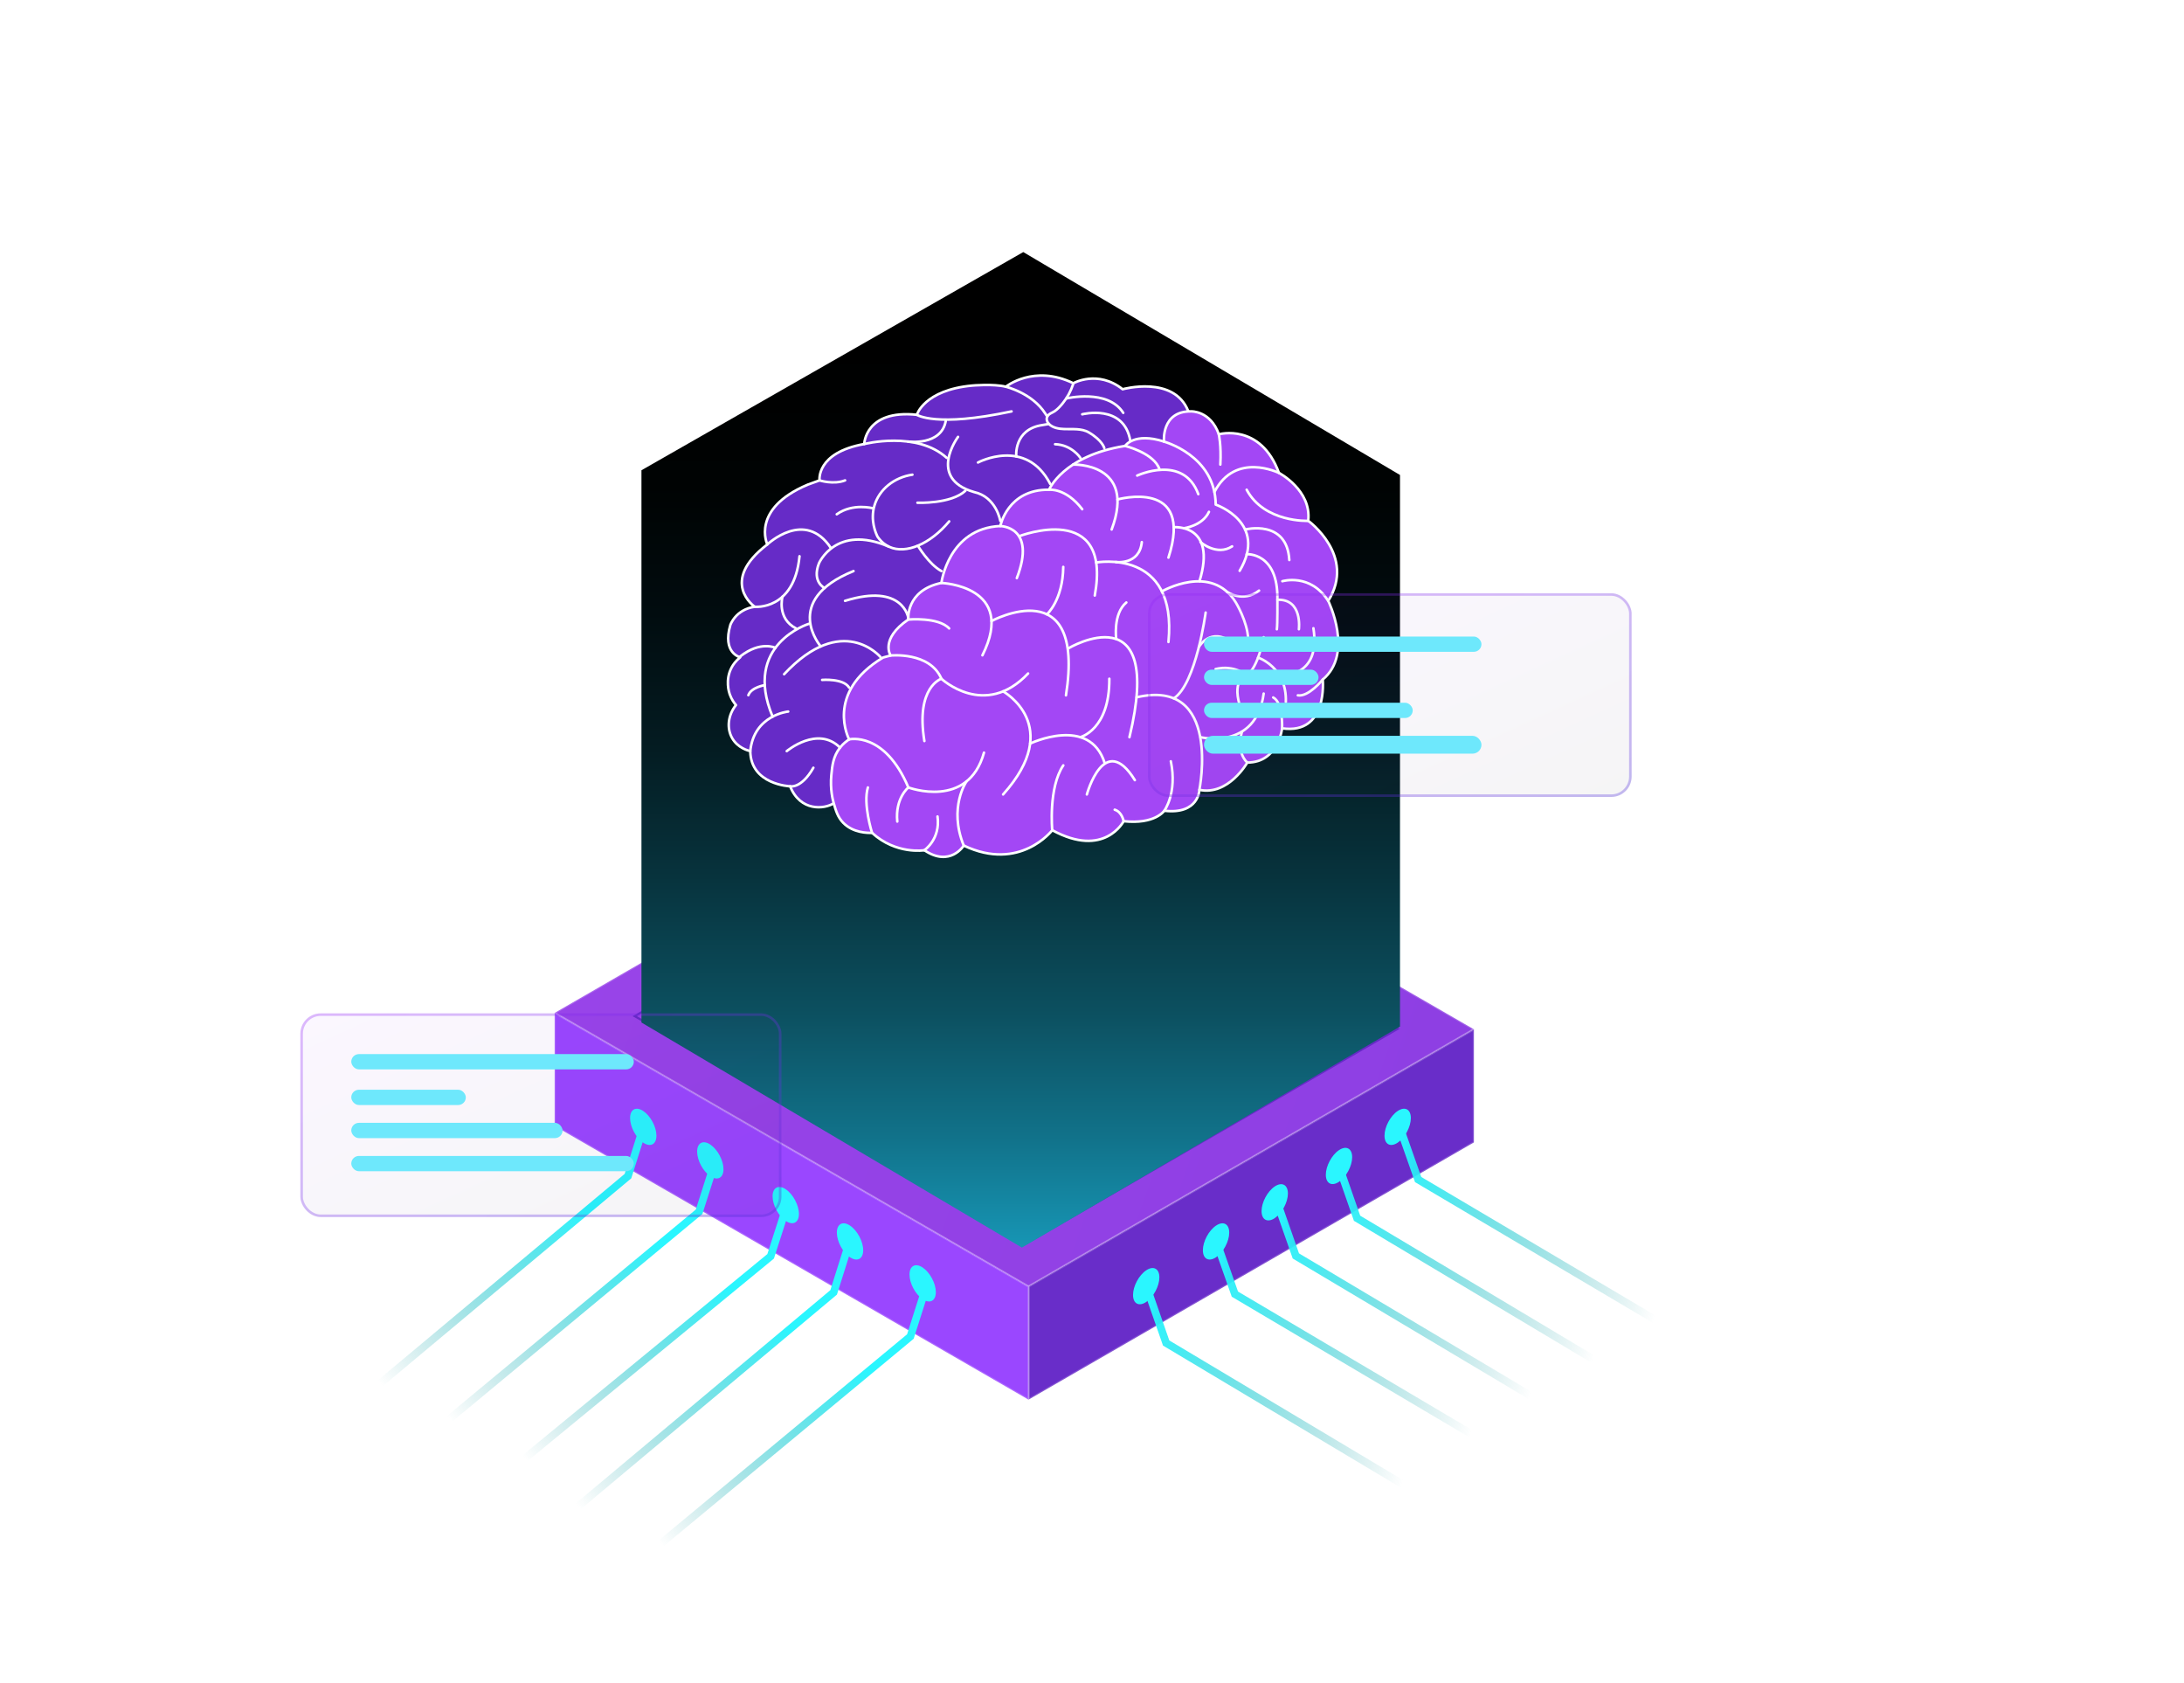 <svg width="858" height="661" viewBox="0 0 858 661" fill="none" xmlns="http://www.w3.org/2000/svg">
<g clip-path="url(#clip0_578_172)">
<rect width="202.06" height="214.957" transform="matrix(-0.866 0.5 0.866 0.5 392.883 296.783)" fill="url(#paint0_linear_578_172)" stroke="white" stroke-opacity="0.18"/>
<rect width="168.082" height="178.009" transform="matrix(-0.866 0.5 0.866 0.5 394.924 315.062)" stroke="url(#paint1_linear_578_172)"/>
<rect width="202.06" height="44.424" transform="matrix(-0.866 0.5 0 1 579.041 404.262)" fill="#692DC9" stroke="white" stroke-opacity="0.18"/>
<rect width="214.957" height="44.424" transform="matrix(-0.866 -0.5 0 1 404.049 505.292)" fill="#9A47FF" stroke="white" stroke-opacity="0.18"/>
<g filter="url(#filter0_i_578_172)">
<path d="M310.546 384.472L405.282 349.319L428.493 363.275L385.827 429.735L365.125 417.288L373.557 404.856L348.046 389.517L330.517 396.479L310.546 384.472ZM367.169 381.935L382.748 391.302L397.151 370.09L367.169 381.935ZM461.19 382.935L480.429 394.502L411.832 445.372L392.594 433.804L461.19 382.935Z" fill="#2AF6FF"/>
</g>
<g filter="url(#filter1_dddddd_578_172)">
<circle cx="6.22" cy="6.22" r="6.22" transform="matrix(0.832 -0.555 0 1 445.119 502.371)" fill="#2AF6FF"/>
</g>
<g filter="url(#filter2_dddddd_578_172)">
<circle cx="6.22" cy="6.22" r="6.22" transform="matrix(0.832 0.555 0 1 357.303 494.372)" fill="#2AF6FF"/>
</g>
<g filter="url(#filter3_dddddd_578_172)">
<circle cx="6.22" cy="6.22" r="6.22" transform="matrix(0.832 0.555 0 1 328.762 477.906)" fill="#2AF6FF"/>
</g>
<g filter="url(#filter4_dddddd_578_172)">
<circle cx="6.22" cy="6.22" r="6.22" transform="matrix(0.832 0.555 0 1 303.514 463.636)" fill="#2AF6FF"/>
</g>
<circle cx="6.22" cy="6.22" r="6.22" transform="matrix(0.832 0.555 0 1 273.875 446.072)" fill="#2AF6FF"/>
<circle cx="6.22" cy="6.22" r="6.22" transform="matrix(0.832 0.555 0 1 247.531 432.9)" fill="#2AF6FF"/>
<g filter="url(#filter5_dddddd_578_172)">
<circle cx="6.22" cy="6.22" r="6.22" transform="matrix(0.832 -0.555 0 1 472.562 484.807)" fill="#2AF6FF"/>
</g>
<g filter="url(#filter6_dddddd_578_172)">
<circle cx="6.22" cy="6.22" r="6.22" transform="matrix(0.832 -0.555 0 1 495.615 469.439)" fill="#2AF6FF"/>
</g>
<g filter="url(#filter7_dddddd_578_172)">
<circle cx="6.22" cy="6.22" r="6.22" transform="matrix(0.832 -0.555 0 1 520.861 455.169)" fill="#2AF6FF"/>
</g>
<g filter="url(#filter8_dddddd_578_172)">
<circle cx="6.22" cy="6.22" r="6.22" transform="matrix(0.832 -0.555 0 1 543.914 439.801)" fill="#2AF6FF"/>
</g>
<path d="M451 507L458.131 527.468L598 611" stroke="url(#paint2_linear_578_172)" stroke-width="3"/>
<path d="M478 488L485.131 508.271L625 591" stroke="url(#paint3_linear_578_172)" stroke-width="3"/>
<path d="M502 473L509.082 493.271L648 576" stroke="url(#paint4_linear_578_172)" stroke-width="3"/>
<path d="M526 458L533.131 478.468L673 562" stroke="url(#paint5_linear_578_172)" stroke-width="3"/>
<path d="M550 443L557.131 463.271L697 546" stroke="url(#paint6_linear_578_172)" stroke-width="3"/>
<path d="M364 505L357.65 524.925L237 625" stroke="url(#paint7_linear_578_172)" stroke-width="3"/>
<path d="M334 487L327.5 507.589L204 611" stroke="url(#paint8_linear_578_172)" stroke-width="3"/>
<path d="M309 474L302.75 493.426L184 591" stroke="url(#paint9_linear_578_172)" stroke-width="3"/>
<path d="M281 456L274.65 475.925L154 576" stroke="url(#paint10_linear_578_172)" stroke-width="3"/>
<path d="M253 442L246.7 461.925L127 562" stroke="url(#paint11_linear_578_172)" stroke-width="3"/>
<path style="mix-blend-mode:screen" d="M550 186.556L401.997 99L252 184.697V401.593L401.451 490L550 403.18V186.556Z" fill="url(#paint12_linear_578_172)"/>
<g filter="url(#filter9_d_578_172)">
<g filter="url(#filter10_dddddd_578_172)">
<path d="M327.542 315.478C323.886 317.838 314.424 318.837 310.406 308.826C310.406 308.826 294.907 308.222 294.753 295.006C293.897 294.808 289.89 293.765 287.684 289.989C285.411 286.092 285.949 280.867 289.133 276.915C288.408 276.07 287.376 274.654 286.685 272.689C286.432 271.987 284.786 267.025 287.453 262.096C287.98 261.119 288.99 259.583 290.801 258.144C290.801 258.144 283.655 256.542 286.926 245.455C286.926 245.455 288.979 239.374 296.498 238.309C296.498 238.309 282.283 228.506 301.449 213.83C301.449 213.83 294.753 199.856 317.322 190.35L321.965 188.67C321.965 188.67 320.516 177.803 339.518 174.389C339.518 174.389 339.891 160.788 360.188 162.907C360.188 162.907 363.064 153.181 381.923 151.436C381.923 151.436 390.199 150.678 395.15 151.886C395.15 151.886 406.16 142.994 421.66 150.514C421.66 150.514 431.243 145.124 441.034 152.874C441.034 152.874 461.177 147.253 466.809 161.469C466.787 161.513 466.754 161.567 466.732 161.611" fill="#662BC7"/>
<path d="M327.542 315.478C323.886 317.838 314.424 318.837 310.406 308.826C310.406 308.826 294.907 308.222 294.753 295.006C293.897 294.808 289.89 293.765 287.684 289.989C285.411 286.092 285.949 280.867 289.133 276.915C288.408 276.07 287.376 274.654 286.685 272.689C286.432 271.987 284.786 267.025 287.453 262.096C287.98 261.119 288.99 259.583 290.801 258.144C290.801 258.144 283.655 256.542 286.926 245.455C286.926 245.455 288.979 239.374 296.498 238.309C296.498 238.309 282.283 228.506 301.449 213.83C301.449 213.83 294.753 199.856 317.322 190.35L321.965 188.67C321.965 188.67 320.516 177.803 339.518 174.389C339.518 174.389 339.891 160.788 360.188 162.907C360.188 162.907 363.064 153.181 381.923 151.436C381.923 151.436 390.199 150.678 395.15 151.886C395.15 151.886 406.16 142.994 421.66 150.514C421.66 150.514 431.243 145.124 441.034 152.874C441.034 152.874 461.177 147.253 466.809 161.469C466.787 161.513 466.754 161.567 466.732 161.611" stroke="white" stroke-linecap="round" stroke-linejoin="round"/>
</g>
<g filter="url(#filter11_dddddd_578_172)">
<path d="M363.108 333.941C363.108 333.941 352.054 335.763 342.592 327.102C340.857 327.168 335.138 327.157 331.23 323.118C329.112 320.922 328.398 318.452 327.531 315.423C327.191 314.248 326.06 310.033 326.598 304.391C326.938 300.779 327.3 297.058 330.023 293.622C331.263 292.052 332.624 291.021 333.59 290.395C333.59 290.395 323.788 272.151 346.928 258.243L349.891 257.441C349.891 257.441 345.555 251.053 356.84 243.303C356.84 243.303 355.698 231.909 369.837 228.934C369.837 228.934 372.57 207.506 392.977 206.595C392.977 206.595 395.831 192.116 412.132 192.347C412.132 192.347 417.598 179.01 442.001 175.135C442.001 175.135 445.535 169.668 457.281 173.422C457.281 173.422 456.139 161.457 467.885 161.567C467.885 161.567 475.525 161.227 478.829 170.568C478.829 170.568 495.24 166.013 502.43 185.728C502.43 185.728 515.317 192.457 513.945 204.543C513.945 204.543 532.87 218.22 521.816 236.003C521.816 236.003 531.958 256.64 519.653 266.893C519.653 266.893 521.816 288.671 503.692 286.048C503.692 286.048 502.21 299.495 490.015 299.495C490.015 299.495 482.605 312.602 471.2 310.209C471.2 310.209 470.969 320.011 457.402 318.42C457.402 318.42 453.757 323.886 441.441 322.525C441.441 322.525 433.922 337.234 413.394 326.06C413.394 326.06 400.738 342.591 378.63 332.097C378.63 332.097 373.273 340.758 363.13 333.919L363.108 333.941Z" fill="#A347F5"/>
<path d="M363.108 333.941C363.108 333.941 352.054 335.763 342.592 327.102C340.857 327.168 335.138 327.157 331.23 323.118C329.112 320.922 328.398 318.452 327.531 315.423C327.191 314.248 326.06 310.033 326.598 304.391C326.938 300.779 327.3 297.058 330.023 293.622C331.263 292.052 332.624 291.021 333.59 290.395C333.59 290.395 323.788 272.151 346.928 258.243L349.891 257.441C349.891 257.441 345.555 251.053 356.84 243.303C356.84 243.303 355.698 231.909 369.837 228.934C369.837 228.934 372.57 207.506 392.977 206.595C392.977 206.595 395.831 192.116 412.132 192.347C412.132 192.347 417.598 179.01 442.001 175.135C442.001 175.135 445.535 169.668 457.281 173.422C457.281 173.422 456.139 161.457 467.885 161.567C467.885 161.567 475.525 161.227 478.829 170.568C478.829 170.568 495.24 166.013 502.43 185.728C502.43 185.728 515.317 192.457 513.945 204.543C513.945 204.543 532.87 218.22 521.816 236.003C521.816 236.003 531.958 256.64 519.653 266.893C519.653 266.893 521.816 288.671 503.692 286.048C503.692 286.048 502.21 299.495 490.015 299.495C490.015 299.495 482.605 312.602 471.2 310.209C471.2 310.209 470.969 320.011 457.402 318.42C457.402 318.42 453.757 323.886 441.441 322.525C441.441 322.525 433.922 337.234 413.394 326.06C413.394 326.06 400.738 342.591 378.63 332.097C378.63 332.097 373.273 340.758 363.13 333.919L363.108 333.941Z" stroke="white" stroke-linecap="round" stroke-linejoin="round"/>
</g>
<path d="M404.689 292.042C404.689 292.042 428.06 280.856 433.987 299.704" stroke="white" stroke-linecap="round" stroke-linejoin="round"/>
<path d="M426.984 312.021C426.984 312.021 433.823 286.938 445.832 306.4" stroke="white" stroke-linecap="round" stroke-linejoin="round"/>
<path d="M413.384 326.082C413.384 326.082 411.792 309.408 417.72 300.604" stroke="white" stroke-linecap="round" stroke-linejoin="round"/>
<path d="M379.694 306.905C379.694 306.905 372.504 317.114 378.618 332.12" stroke="white" stroke-linecap="round" stroke-linejoin="round"/>
<path d="M333.592 290.395C333.592 290.395 347.5 287.091 356.852 309.276C356.852 309.276 380.333 318.091 386.568 295.598" stroke="white" stroke-linecap="round" stroke-linejoin="round"/>
<path d="M356.841 309.287C356.841 309.287 351.594 313.546 352.505 322.657" stroke="white" stroke-linecap="round" stroke-linejoin="round"/>
<path d="M421.582 182.457C421.582 182.457 446.599 181.579 436.72 207.957" stroke="white" stroke-linecap="round" stroke-linejoin="round"/>
<path d="M439.002 196.168C439.002 196.168 469.2 187.682 459.035 219" stroke="white" stroke-linecap="round" stroke-linejoin="round"/>
<path d="M457.27 173.445C457.27 173.445 477.446 178.879 477.599 198.187C477.599 198.187 498.269 205.257 487.007 224.181" stroke="white" stroke-linecap="round" stroke-linejoin="round"/>
<path d="M502.418 185.75C502.418 185.75 485.316 177.243 477.094 193.237" stroke="white" stroke-linecap="round" stroke-linejoin="round"/>
<path d="M478.816 170.591C478.816 170.591 479.826 174.795 479.42 182.457Z" fill="#00AEEF"/>
<path d="M478.816 170.591C478.816 170.591 479.826 174.795 479.42 182.457" stroke="white" stroke-linecap="round" stroke-linejoin="round"/>
<path d="M513.933 204.565C513.933 204.565 496.743 205.356 489.762 192.348" stroke="white" stroke-linecap="round" stroke-linejoin="round"/>
<path d="M489.137 207.968C489.137 207.968 505.602 203.764 506.514 219.955" stroke="white" stroke-linecap="round" stroke-linejoin="round"/>
<path d="M489.752 217.661C489.752 217.661 502.211 216.805 501.838 235.575C501.838 235.575 501.904 245.323 501.618 247.145" stroke="white" stroke-linecap="round" stroke-linejoin="round"/>
<path d="M503.779 228.276C503.779 228.276 514.833 224.972 521.793 236.026" stroke="white" stroke-linecap="round" stroke-linejoin="round"/>
<path d="M510.279 247.134C510.279 247.134 511.805 235.169 501.838 235.564" stroke="white" stroke-linecap="round" stroke-linejoin="round"/>
<path d="M461.123 207.057C461.123 207.057 478.214 205.619 471.222 228.265" stroke="white" stroke-linecap="round" stroke-linejoin="round"/>
<path d="M456.467 232.271C456.467 232.271 475.929 220.976 485.501 236.629C485.501 236.629 490.057 244.061 490.364 250.987" stroke="white" stroke-linecap="round" stroke-linejoin="round"/>
<path d="M473.647 240.581C473.647 240.581 469.893 268.627 461.133 274.291" stroke="white" stroke-linecap="round" stroke-linejoin="round"/>
<path d="M470.99 254.105C470.99 254.105 475.634 245.905 484.141 252.436" stroke="white" stroke-linecap="round" stroke-linejoin="round"/>
<path d="M482.1 232.48C482.1 232.48 488.39 236.871 494.625 231.964" stroke="white" stroke-linecap="round" stroke-linejoin="round"/>
<path d="M471.627 212.918C471.627 212.918 478.027 218.506 484.042 214.587" stroke="white" stroke-linecap="round" stroke-linejoin="round"/>
<path d="M430.639 220.932C430.639 220.932 462.67 215.048 459.037 252.14" stroke="white" stroke-linecap="round" stroke-linejoin="round"/>
<path d="M369.836 228.956C369.836 228.956 399.628 230.076 385.95 257.376" stroke="white" stroke-linecap="round" stroke-linejoin="round"/>
<path d="M389.52 243.917C389.52 243.917 426.523 223.829 418.774 273.095" stroke="white" stroke-linecap="round" stroke-linejoin="round"/>
<path d="M419.848 254.566C419.848 254.566 457.543 232.227 443.712 289.528" stroke="white" stroke-linecap="round" stroke-linejoin="round"/>
<path d="M424.381 289.528C424.381 289.528 435.962 286.641 435.808 266.575" stroke="white" stroke-linecap="round" stroke-linejoin="round"/>
<path d="M412.131 192.359C412.131 192.359 418.629 191.48 425.161 199.999" stroke="white" stroke-linecap="round" stroke-linejoin="round"/>
<path d="M400.32 210.624C400.32 210.624 436.995 196.354 430.09 233.896" stroke="white" stroke-linecap="round" stroke-linejoin="round"/>
<path d="M356.84 243.325C356.84 243.325 368.618 242.261 372.877 246.816" stroke="white" stroke-linecap="round" stroke-linejoin="round"/>
<path d="M411.287 241.284C411.287 241.284 417.555 235.729 417.709 222.655" stroke="white" stroke-linecap="round" stroke-linejoin="round"/>
<path d="M363.109 333.942C363.109 333.942 369.531 329.65 368.313 320.682" stroke="white" stroke-linecap="round" stroke-linejoin="round"/>
<path d="M342.592 327.103C342.592 327.103 338.98 315.818 340.956 309.276" stroke="white" stroke-linecap="round" stroke-linejoin="round"/>
<path d="M457.391 318.442C457.391 318.442 462.561 311.526 459.97 299.001" stroke="white" stroke-linecap="round" stroke-linejoin="round"/>
<path d="M438.355 220.734C438.355 220.734 447.653 222.04 448.564 212.918" stroke="white" stroke-linecap="round" stroke-linejoin="round"/>
<path d="M446.754 186.782C446.754 186.782 464.987 178.274 470.761 194.082" stroke="white" stroke-linecap="round" stroke-linejoin="round"/>
<path d="M442 175.146C442 175.146 453.592 177.946 455.568 184.488" stroke="white" stroke-linecap="round" stroke-linejoin="round"/>
<path d="M496.447 250.273C496.447 250.273 494.296 262.37 489.751 265.224C489.751 265.224 484.965 260.943 477.566 262.765" stroke="white" stroke-linecap="round" stroke-linejoin="round"/>
<path d="M489.751 265.236C489.751 265.236 483.945 266.421 487.007 276.916" stroke="white" stroke-linecap="round" stroke-linejoin="round"/>
<path d="M471.627 289.528C471.627 289.528 493.406 294.885 496.446 272.404" stroke="white" stroke-linecap="round" stroke-linejoin="round"/>
<path d="M487.929 287.398C487.929 287.398 485.349 294.918 489.982 299.517" stroke="white" stroke-linecap="round" stroke-linejoin="round"/>
<path d="M494.252 258.266C494.252 258.266 505.613 262.009 505.152 275.686" stroke="white" stroke-linecap="round" stroke-linejoin="round"/>
<path d="M503.328 265.236C503.328 265.236 519.058 266.235 515.985 246.74" stroke="white" stroke-linecap="round" stroke-linejoin="round"/>
<path d="M519.631 266.915C519.631 266.915 514.099 273.809 509.861 273.095" stroke="white" stroke-linecap="round" stroke-linejoin="round"/>
<path d="M465.074 207.474C465.074 207.474 472.44 206.53 474.943 201.03" stroke="white" stroke-linecap="round" stroke-linejoin="round"/>
<path d="M503.669 286.07C503.669 286.07 504.185 276.037 500.189 273.93" stroke="white" stroke-linecap="round" stroke-linejoin="round"/>
<path d="M441.427 322.547C441.427 322.547 440.824 318.903 437.926 318.014" stroke="white" stroke-linecap="round" stroke-linejoin="round"/>
<path d="M296.496 238.309C296.496 238.309 312.04 239.901 314.092 218.473" stroke="white" stroke-linecap="round" stroke-linejoin="round"/>
<path d="M301.449 213.83C301.449 213.83 316.246 199.779 326.455 215.279" stroke="white" stroke-linecap="round" stroke-linejoin="round"/>
<path d="M321.965 188.67C321.965 188.67 327.431 190.448 331.998 188.67" stroke="white" stroke-linecap="round" stroke-linejoin="round"/>
<path d="M358.444 186.431C351.254 187.484 345.414 192.216 343.537 198.538C341.803 204.378 344.075 209.428 344.767 210.822C346.391 213.105 348.126 214.225 349.443 214.807C355.886 217.694 365.415 213.753 372.89 204.773" stroke="white" stroke-linecap="round" stroke-linejoin="round"/>
<path d="M360.584 214.324C360.584 214.324 364.931 221.656 369.838 224.28" stroke="white" stroke-linecap="round" stroke-linejoin="round"/>
<path d="M307.399 234.368C307.399 234.368 305.072 242.864 312.723 246.816" stroke="white" stroke-linecap="round" stroke-linejoin="round"/>
<path d="M356.839 242.71C356.839 242.71 354.874 228.868 331.986 235.981" stroke="white" stroke-linecap="round" stroke-linejoin="round"/>
<path d="M349.891 257.453C349.891 257.453 365.281 255.861 369.836 266.575C369.836 266.575 386.862 282.535 403.887 264.522" stroke="white" stroke-linecap="round" stroke-linejoin="round"/>
<path d="M369.836 266.575C369.836 266.575 359.649 269.77 363.151 291.043" stroke="white" stroke-linecap="round" stroke-linejoin="round"/>
<path d="M394.074 271.537C394.074 271.537 418.312 284.962 394.074 312.02" stroke="white" stroke-linecap="round" stroke-linejoin="round"/>
<path d="M438.51 250.988C438.51 250.988 437.171 241.042 442.484 236.629" stroke="white" stroke-linecap="round" stroke-linejoin="round"/>
<path d="M392.977 206.618C392.977 206.618 407.346 206.695 399.464 227.057" stroke="white" stroke-linecap="round" stroke-linejoin="round"/>
<path d="M471.178 310.231C471.178 310.231 480.08 266.114 446.545 273.864" stroke="white" stroke-linecap="round" stroke-linejoin="round"/>
<path d="M309.648 279.462C309.648 279.462 296.157 280.802 294.752 295.006" stroke="white" stroke-linecap="round" stroke-linejoin="round"/>
<path d="M317.739 245.016C317.739 245.016 291.591 253.018 303.524 281.46" stroke="white" stroke-linecap="round" stroke-linejoin="round"/>
<path d="M345.896 258.045C345.896 258.045 330.967 240.251 308.047 264.796" stroke="white" stroke-linecap="round" stroke-linejoin="round"/>
<path d="M322.439 253.885C322.439 253.885 306.796 235.86 335.304 224.291" stroke="white" stroke-linecap="round" stroke-linejoin="round"/>
<path d="M304.63 254.434C304.63 254.434 298.758 251.58 290.832 257.793" stroke="white" stroke-linecap="round" stroke-linejoin="round"/>
<path d="M300.449 269.088C300.449 269.088 295.136 269.923 293.994 273.04" stroke="white" stroke-linecap="round" stroke-linejoin="round"/>
<path d="M322.986 267.036C322.986 267.036 331.362 266.355 333.59 270.055" stroke="white" stroke-linecap="round" stroke-linejoin="round"/>
<path d="M309.078 295.006C309.078 295.006 321.208 284.819 330.023 293.634" stroke="white" stroke-linecap="round" stroke-linejoin="round"/>
<path d="M310.404 308.826C310.404 308.826 314.762 309.891 319.537 301.537" stroke="white" stroke-linecap="round" stroke-linejoin="round"/>
<path d="M342.889 199.625C342.889 199.625 335.029 197.496 328.729 201.985" stroke="white" stroke-linecap="round" stroke-linejoin="round"/>
<path d="M339.52 174.4C339.52 174.4 360.069 169.109 371.924 179.822" stroke="white" stroke-linecap="round" stroke-linejoin="round"/>
<path d="M356.73 173.423C356.73 173.423 369.716 175.223 371.55 165.344" stroke="white" stroke-linecap="round" stroke-linejoin="round"/>
<path d="M360.188 162.907C360.188 162.907 367.63 167.956 397.4 161.579" stroke="white" stroke-linecap="round" stroke-linejoin="round"/>
<path d="M360.428 197.452C360.428 197.452 373.534 198.022 379.243 192.775" stroke="white" stroke-linecap="round" stroke-linejoin="round"/>
<path d="M384.207 181.645C384.207 181.645 403.022 171.612 412.594 190.075" stroke="white" stroke-linecap="round" stroke-linejoin="round"/>
<path d="M425.16 162.72C425.16 162.72 441.538 158.483 444.041 173.083" stroke="white" stroke-linecap="round" stroke-linejoin="round"/>
<path d="M424.436 179.823C424.436 179.823 421.088 174.696 414.502 174.466" stroke="white" stroke-linecap="round" stroke-linejoin="round"/>
<path d="M399.244 179.274C399.244 179.274 398.168 168.593 409.508 166.946L412.076 166.507" stroke="white" stroke-linecap="round" stroke-linejoin="round"/>
<path d="M395.15 151.886C395.15 151.886 405.579 154.399 410.65 162.435L411.44 163.587" stroke="white" stroke-linecap="round" stroke-linejoin="round"/>
<path d="M323.92 230.943C323.92 230.943 318.882 228.55 321.725 221.261C321.725 221.261 328.344 205.805 349.058 214.642" stroke="white" stroke-linecap="round" stroke-linejoin="round"/>
<path d="M376.377 171.578C376.377 171.578 364.204 187.835 382.601 193.236C391.416 195.124 392.975 204.575 392.975 204.575" stroke="white" stroke-linecap="round" stroke-linejoin="round"/>
<path d="M421.582 150.909C420.682 153.598 419.321 156.145 417.531 158.34C416.62 159.471 415.555 160.656 414.359 161.48C413.382 162.149 412.021 162.457 411.439 163.598C410.934 164.575 411.351 165.75 412.076 166.496C413.59 168.077 416.027 168.45 418.102 168.516C421.231 168.626 424.93 168.165 427.751 169.833C433.152 173.028 433.832 175.991 433.832 175.991" stroke="white" stroke-linecap="round" stroke-linejoin="round"/>
<path d="M418.881 156.496C418.881 156.496 435.193 152.577 441.274 162.149" stroke="white" stroke-linecap="round" stroke-linejoin="round"/>
</g>
<g filter="url(#filter12_b_578_172)">
<rect x="118" y="398" width="189" height="80" rx="8" fill="url(#paint13_linear_578_172)" fill-opacity="0.2"/>
<rect x="118.5" y="398.5" width="188" height="79" rx="7.5" stroke="url(#paint14_linear_578_172)"/>
</g>
<g filter="url(#filter13_b_578_172)">
<rect x="451" y="233" width="190" height="80" rx="8" fill="url(#paint15_linear_578_172)" fill-opacity="0.2"/>
<rect x="451.5" y="233.5" width="189" height="79" rx="7.5" stroke="url(#paint16_linear_578_172)"/>
</g>
<rect x="138" y="414" width="111" height="6" rx="3" fill="#6EE8FC"/>
<rect x="473" y="250" width="109" height="6" rx="3" fill="#6EE8FC"/>
<rect x="138" y="454" width="111" height="6" rx="3" fill="#6EE8FC"/>
<rect x="473" y="289" width="109" height="7" rx="3.5" fill="#6EE8FC"/>
<rect x="138" y="428" width="45" height="6" rx="3" fill="#6EE8FC"/>
<rect x="473" y="263" width="45" height="6" rx="3" fill="#6EE8FC"/>
<rect x="138" y="441" width="83" height="6" rx="3" fill="#6EE8FC"/>
<rect x="473" y="276" width="82" height="6" rx="3" fill="#6EE8FC"/>
</g>
<defs>
<filter id="filter0_i_578_172" x="310.547" y="333.602" width="169.881" height="115.77" filterUnits="userSpaceOnUse" color-interpolation-filters="sRGB">
<feFlood flood-opacity="0" result="BackgroundImageFix"/>
<feBlend mode="normal" in="SourceGraphic" in2="BackgroundImageFix" result="shape"/>
<feColorMatrix in="SourceAlpha" type="matrix" values="0 0 0 0 0 0 0 0 0 0 0 0 0 0 0 0 0 0 127 0" result="hardAlpha"/>
<feOffset dy="4"/>
<feGaussianBlur stdDeviation="2"/>
<feComposite in2="hardAlpha" operator="arithmetic" k2="-1" k3="1"/>
<feColorMatrix type="matrix" values="0 0 0 0 0 0 0 0 0 0 0 0 0 0 0 0 0 0 0.25 0"/>
<feBlend mode="normal" in2="shape" result="effect1_innerShadow_578_172"/>
</filter>
<filter id="filter1_dddddd_578_172" x="402.279" y="455.186" width="96.032" height="99.909" filterUnits="userSpaceOnUse" color-interpolation-filters="sRGB">
<feFlood flood-opacity="0" result="BackgroundImageFix"/>
<feColorMatrix in="SourceAlpha" type="matrix" values="0 0 0 0 0 0 0 0 0 0 0 0 0 0 0 0 0 0 127 0" result="hardAlpha"/>
<feOffset/>
<feGaussianBlur stdDeviation="0.51"/>
<feColorMatrix type="matrix" values="0 0 0 0 0.165 0 0 0 0 0.965 0 0 0 0 1 0 0 0 1 0"/>
<feBlend mode="normal" in2="BackgroundImageFix" result="effect1_dropShadow_578_172"/>
<feColorMatrix in="SourceAlpha" type="matrix" values="0 0 0 0 0 0 0 0 0 0 0 0 0 0 0 0 0 0 127 0" result="hardAlpha"/>
<feOffset/>
<feGaussianBlur stdDeviation="1.02"/>
<feColorMatrix type="matrix" values="0 0 0 0 0.165 0 0 0 0 0.965 0 0 0 0 1 0 0 0 1 0"/>
<feBlend mode="normal" in2="effect1_dropShadow_578_172" result="effect2_dropShadow_578_172"/>
<feColorMatrix in="SourceAlpha" type="matrix" values="0 0 0 0 0 0 0 0 0 0 0 0 0 0 0 0 0 0 127 0" result="hardAlpha"/>
<feOffset/>
<feGaussianBlur stdDeviation="3.57"/>
<feColorMatrix type="matrix" values="0 0 0 0 0.165 0 0 0 0 0.965 0 0 0 0 1 0 0 0 1 0"/>
<feBlend mode="normal" in2="effect2_dropShadow_578_172" result="effect3_dropShadow_578_172"/>
<feColorMatrix in="SourceAlpha" type="matrix" values="0 0 0 0 0 0 0 0 0 0 0 0 0 0 0 0 0 0 127 0" result="hardAlpha"/>
<feOffset/>
<feGaussianBlur stdDeviation="7.14"/>
<feColorMatrix type="matrix" values="0 0 0 0 0.165 0 0 0 0 0.965 0 0 0 0 1 0 0 0 1 0"/>
<feBlend mode="normal" in2="effect3_dropShadow_578_172" result="effect4_dropShadow_578_172"/>
<feColorMatrix in="SourceAlpha" type="matrix" values="0 0 0 0 0 0 0 0 0 0 0 0 0 0 0 0 0 0 127 0" result="hardAlpha"/>
<feOffset/>
<feGaussianBlur stdDeviation="12.24"/>
<feColorMatrix type="matrix" values="0 0 0 0 0.165 0 0 0 0 0.965 0 0 0 0 1 0 0 0 1 0"/>
<feBlend mode="normal" in2="effect4_dropShadow_578_172" result="effect5_dropShadow_578_172"/>
<feColorMatrix in="SourceAlpha" type="matrix" values="0 0 0 0 0 0 0 0 0 0 0 0 0 0 0 0 0 0 127 0" result="hardAlpha"/>
<feOffset/>
<feGaussianBlur stdDeviation="21.42"/>
<feColorMatrix type="matrix" values="0 0 0 0 0.165 0 0 0 0 0.965 0 0 0 0 1 0 0 0 1 0"/>
<feBlend mode="normal" in2="effect5_dropShadow_578_172" result="effect6_dropShadow_578_172"/>
<feBlend mode="normal" in="SourceGraphic" in2="effect6_dropShadow_578_172" result="shape"/>
</filter>
<filter id="filter2_dddddd_578_172" x="355.018" y="494.643" width="14.921" height="18.799" filterUnits="userSpaceOnUse" color-interpolation-filters="sRGB">
<feFlood flood-opacity="0" result="BackgroundImageFix"/>
<feColorMatrix in="SourceAlpha" type="matrix" values="0 0 0 0 0 0 0 0 0 0 0 0 0 0 0 0 0 0 127 0" result="hardAlpha"/>
<feOffset/>
<feGaussianBlur stdDeviation="0.027"/>
<feColorMatrix type="matrix" values="0 0 0 0 0.165 0 0 0 0 0.965 0 0 0 0 1 0 0 0 1 0"/>
<feBlend mode="normal" in2="BackgroundImageFix" result="effect1_dropShadow_578_172"/>
<feColorMatrix in="SourceAlpha" type="matrix" values="0 0 0 0 0 0 0 0 0 0 0 0 0 0 0 0 0 0 127 0" result="hardAlpha"/>
<feOffset/>
<feGaussianBlur stdDeviation="0.054"/>
<feColorMatrix type="matrix" values="0 0 0 0 0.165 0 0 0 0 0.965 0 0 0 0 1 0 0 0 1 0"/>
<feBlend mode="normal" in2="effect1_dropShadow_578_172" result="effect2_dropShadow_578_172"/>
<feColorMatrix in="SourceAlpha" type="matrix" values="0 0 0 0 0 0 0 0 0 0 0 0 0 0 0 0 0 0 127 0" result="hardAlpha"/>
<feOffset/>
<feGaussianBlur stdDeviation="0.19"/>
<feColorMatrix type="matrix" values="0 0 0 0 0.165 0 0 0 0 0.965 0 0 0 0 1 0 0 0 1 0"/>
<feBlend mode="normal" in2="effect2_dropShadow_578_172" result="effect3_dropShadow_578_172"/>
<feColorMatrix in="SourceAlpha" type="matrix" values="0 0 0 0 0 0 0 0 0 0 0 0 0 0 0 0 0 0 127 0" result="hardAlpha"/>
<feOffset/>
<feGaussianBlur stdDeviation="0.381"/>
<feColorMatrix type="matrix" values="0 0 0 0 0.165 0 0 0 0 0.965 0 0 0 0 1 0 0 0 1 0"/>
<feBlend mode="normal" in2="effect3_dropShadow_578_172" result="effect4_dropShadow_578_172"/>
<feColorMatrix in="SourceAlpha" type="matrix" values="0 0 0 0 0 0 0 0 0 0 0 0 0 0 0 0 0 0 127 0" result="hardAlpha"/>
<feOffset/>
<feGaussianBlur stdDeviation="0.653"/>
<feColorMatrix type="matrix" values="0 0 0 0 0.165 0 0 0 0 0.965 0 0 0 0 1 0 0 0 1 0"/>
<feBlend mode="normal" in2="effect4_dropShadow_578_172" result="effect5_dropShadow_578_172"/>
<feColorMatrix in="SourceAlpha" type="matrix" values="0 0 0 0 0 0 0 0 0 0 0 0 0 0 0 0 0 0 127 0" result="hardAlpha"/>
<feOffset/>
<feGaussianBlur stdDeviation="1.142"/>
<feColorMatrix type="matrix" values="0 0 0 0 0.165 0 0 0 0 0.965 0 0 0 0 1 0 0 0 1 0"/>
<feBlend mode="normal" in2="effect5_dropShadow_578_172" result="effect6_dropShadow_578_172"/>
<feBlend mode="normal" in="SourceGraphic" in2="effect6_dropShadow_578_172" result="shape"/>
</filter>
<filter id="filter3_dddddd_578_172" x="285.922" y="437.622" width="96.032" height="99.909" filterUnits="userSpaceOnUse" color-interpolation-filters="sRGB">
<feFlood flood-opacity="0" result="BackgroundImageFix"/>
<feColorMatrix in="SourceAlpha" type="matrix" values="0 0 0 0 0 0 0 0 0 0 0 0 0 0 0 0 0 0 127 0" result="hardAlpha"/>
<feOffset/>
<feGaussianBlur stdDeviation="0.51"/>
<feColorMatrix type="matrix" values="0 0 0 0 0.165 0 0 0 0 0.965 0 0 0 0 1 0 0 0 1 0"/>
<feBlend mode="normal" in2="BackgroundImageFix" result="effect1_dropShadow_578_172"/>
<feColorMatrix in="SourceAlpha" type="matrix" values="0 0 0 0 0 0 0 0 0 0 0 0 0 0 0 0 0 0 127 0" result="hardAlpha"/>
<feOffset/>
<feGaussianBlur stdDeviation="1.02"/>
<feColorMatrix type="matrix" values="0 0 0 0 0.165 0 0 0 0 0.965 0 0 0 0 1 0 0 0 1 0"/>
<feBlend mode="normal" in2="effect1_dropShadow_578_172" result="effect2_dropShadow_578_172"/>
<feColorMatrix in="SourceAlpha" type="matrix" values="0 0 0 0 0 0 0 0 0 0 0 0 0 0 0 0 0 0 127 0" result="hardAlpha"/>
<feOffset/>
<feGaussianBlur stdDeviation="3.57"/>
<feColorMatrix type="matrix" values="0 0 0 0 0.165 0 0 0 0 0.965 0 0 0 0 1 0 0 0 1 0"/>
<feBlend mode="normal" in2="effect2_dropShadow_578_172" result="effect3_dropShadow_578_172"/>
<feColorMatrix in="SourceAlpha" type="matrix" values="0 0 0 0 0 0 0 0 0 0 0 0 0 0 0 0 0 0 127 0" result="hardAlpha"/>
<feOffset/>
<feGaussianBlur stdDeviation="7.14"/>
<feColorMatrix type="matrix" values="0 0 0 0 0.165 0 0 0 0 0.965 0 0 0 0 1 0 0 0 1 0"/>
<feBlend mode="normal" in2="effect3_dropShadow_578_172" result="effect4_dropShadow_578_172"/>
<feColorMatrix in="SourceAlpha" type="matrix" values="0 0 0 0 0 0 0 0 0 0 0 0 0 0 0 0 0 0 127 0" result="hardAlpha"/>
<feOffset/>
<feGaussianBlur stdDeviation="12.24"/>
<feColorMatrix type="matrix" values="0 0 0 0 0.165 0 0 0 0 0.965 0 0 0 0 1 0 0 0 1 0"/>
<feBlend mode="normal" in2="effect4_dropShadow_578_172" result="effect5_dropShadow_578_172"/>
<feColorMatrix in="SourceAlpha" type="matrix" values="0 0 0 0 0 0 0 0 0 0 0 0 0 0 0 0 0 0 127 0" result="hardAlpha"/>
<feOffset/>
<feGaussianBlur stdDeviation="21.42"/>
<feColorMatrix type="matrix" values="0 0 0 0 0.165 0 0 0 0 0.965 0 0 0 0 1 0 0 0 1 0"/>
<feBlend mode="normal" in2="effect5_dropShadow_578_172" result="effect6_dropShadow_578_172"/>
<feBlend mode="normal" in="SourceGraphic" in2="effect6_dropShadow_578_172" result="shape"/>
</filter>
<filter id="filter4_dddddd_578_172" x="260.674" y="423.352" width="96.032" height="99.909" filterUnits="userSpaceOnUse" color-interpolation-filters="sRGB">
<feFlood flood-opacity="0" result="BackgroundImageFix"/>
<feColorMatrix in="SourceAlpha" type="matrix" values="0 0 0 0 0 0 0 0 0 0 0 0 0 0 0 0 0 0 127 0" result="hardAlpha"/>
<feOffset/>
<feGaussianBlur stdDeviation="0.51"/>
<feColorMatrix type="matrix" values="0 0 0 0 0.165 0 0 0 0 0.965 0 0 0 0 1 0 0 0 1 0"/>
<feBlend mode="normal" in2="BackgroundImageFix" result="effect1_dropShadow_578_172"/>
<feColorMatrix in="SourceAlpha" type="matrix" values="0 0 0 0 0 0 0 0 0 0 0 0 0 0 0 0 0 0 127 0" result="hardAlpha"/>
<feOffset/>
<feGaussianBlur stdDeviation="1.02"/>
<feColorMatrix type="matrix" values="0 0 0 0 0.165 0 0 0 0 0.965 0 0 0 0 1 0 0 0 1 0"/>
<feBlend mode="normal" in2="effect1_dropShadow_578_172" result="effect2_dropShadow_578_172"/>
<feColorMatrix in="SourceAlpha" type="matrix" values="0 0 0 0 0 0 0 0 0 0 0 0 0 0 0 0 0 0 127 0" result="hardAlpha"/>
<feOffset/>
<feGaussianBlur stdDeviation="3.57"/>
<feColorMatrix type="matrix" values="0 0 0 0 0.165 0 0 0 0 0.965 0 0 0 0 1 0 0 0 1 0"/>
<feBlend mode="normal" in2="effect2_dropShadow_578_172" result="effect3_dropShadow_578_172"/>
<feColorMatrix in="SourceAlpha" type="matrix" values="0 0 0 0 0 0 0 0 0 0 0 0 0 0 0 0 0 0 127 0" result="hardAlpha"/>
<feOffset/>
<feGaussianBlur stdDeviation="7.14"/>
<feColorMatrix type="matrix" values="0 0 0 0 0.165 0 0 0 0 0.965 0 0 0 0 1 0 0 0 1 0"/>
<feBlend mode="normal" in2="effect3_dropShadow_578_172" result="effect4_dropShadow_578_172"/>
<feColorMatrix in="SourceAlpha" type="matrix" values="0 0 0 0 0 0 0 0 0 0 0 0 0 0 0 0 0 0 127 0" result="hardAlpha"/>
<feOffset/>
<feGaussianBlur stdDeviation="12.24"/>
<feColorMatrix type="matrix" values="0 0 0 0 0.165 0 0 0 0 0.965 0 0 0 0 1 0 0 0 1 0"/>
<feBlend mode="normal" in2="effect4_dropShadow_578_172" result="effect5_dropShadow_578_172"/>
<feColorMatrix in="SourceAlpha" type="matrix" values="0 0 0 0 0 0 0 0 0 0 0 0 0 0 0 0 0 0 127 0" result="hardAlpha"/>
<feOffset/>
<feGaussianBlur stdDeviation="21.42"/>
<feColorMatrix type="matrix" values="0 0 0 0 0.165 0 0 0 0 0.965 0 0 0 0 1 0 0 0 1 0"/>
<feBlend mode="normal" in2="effect5_dropShadow_578_172" result="effect6_dropShadow_578_172"/>
<feBlend mode="normal" in="SourceGraphic" in2="effect6_dropShadow_578_172" result="shape"/>
</filter>
<filter id="filter5_dddddd_578_172" x="429.722" y="437.622" width="96.032" height="99.909" filterUnits="userSpaceOnUse" color-interpolation-filters="sRGB">
<feFlood flood-opacity="0" result="BackgroundImageFix"/>
<feColorMatrix in="SourceAlpha" type="matrix" values="0 0 0 0 0 0 0 0 0 0 0 0 0 0 0 0 0 0 127 0" result="hardAlpha"/>
<feOffset/>
<feGaussianBlur stdDeviation="0.51"/>
<feColorMatrix type="matrix" values="0 0 0 0 0.165 0 0 0 0 0.965 0 0 0 0 1 0 0 0 1 0"/>
<feBlend mode="normal" in2="BackgroundImageFix" result="effect1_dropShadow_578_172"/>
<feColorMatrix in="SourceAlpha" type="matrix" values="0 0 0 0 0 0 0 0 0 0 0 0 0 0 0 0 0 0 127 0" result="hardAlpha"/>
<feOffset/>
<feGaussianBlur stdDeviation="1.02"/>
<feColorMatrix type="matrix" values="0 0 0 0 0.165 0 0 0 0 0.965 0 0 0 0 1 0 0 0 1 0"/>
<feBlend mode="normal" in2="effect1_dropShadow_578_172" result="effect2_dropShadow_578_172"/>
<feColorMatrix in="SourceAlpha" type="matrix" values="0 0 0 0 0 0 0 0 0 0 0 0 0 0 0 0 0 0 127 0" result="hardAlpha"/>
<feOffset/>
<feGaussianBlur stdDeviation="3.57"/>
<feColorMatrix type="matrix" values="0 0 0 0 0.165 0 0 0 0 0.965 0 0 0 0 1 0 0 0 1 0"/>
<feBlend mode="normal" in2="effect2_dropShadow_578_172" result="effect3_dropShadow_578_172"/>
<feColorMatrix in="SourceAlpha" type="matrix" values="0 0 0 0 0 0 0 0 0 0 0 0 0 0 0 0 0 0 127 0" result="hardAlpha"/>
<feOffset/>
<feGaussianBlur stdDeviation="7.14"/>
<feColorMatrix type="matrix" values="0 0 0 0 0.165 0 0 0 0 0.965 0 0 0 0 1 0 0 0 1 0"/>
<feBlend mode="normal" in2="effect3_dropShadow_578_172" result="effect4_dropShadow_578_172"/>
<feColorMatrix in="SourceAlpha" type="matrix" values="0 0 0 0 0 0 0 0 0 0 0 0 0 0 0 0 0 0 127 0" result="hardAlpha"/>
<feOffset/>
<feGaussianBlur stdDeviation="12.24"/>
<feColorMatrix type="matrix" values="0 0 0 0 0.165 0 0 0 0 0.965 0 0 0 0 1 0 0 0 1 0"/>
<feBlend mode="normal" in2="effect4_dropShadow_578_172" result="effect5_dropShadow_578_172"/>
<feColorMatrix in="SourceAlpha" type="matrix" values="0 0 0 0 0 0 0 0 0 0 0 0 0 0 0 0 0 0 127 0" result="hardAlpha"/>
<feOffset/>
<feGaussianBlur stdDeviation="21.42"/>
<feColorMatrix type="matrix" values="0 0 0 0 0.165 0 0 0 0 0.965 0 0 0 0 1 0 0 0 1 0"/>
<feBlend mode="normal" in2="effect5_dropShadow_578_172" result="effect6_dropShadow_578_172"/>
<feBlend mode="normal" in="SourceGraphic" in2="effect6_dropShadow_578_172" result="shape"/>
</filter>
<filter id="filter6_dddddd_578_172" x="452.775" y="422.254" width="96.032" height="99.909" filterUnits="userSpaceOnUse" color-interpolation-filters="sRGB">
<feFlood flood-opacity="0" result="BackgroundImageFix"/>
<feColorMatrix in="SourceAlpha" type="matrix" values="0 0 0 0 0 0 0 0 0 0 0 0 0 0 0 0 0 0 127 0" result="hardAlpha"/>
<feOffset/>
<feGaussianBlur stdDeviation="0.51"/>
<feColorMatrix type="matrix" values="0 0 0 0 0.165 0 0 0 0 0.965 0 0 0 0 1 0 0 0 1 0"/>
<feBlend mode="normal" in2="BackgroundImageFix" result="effect1_dropShadow_578_172"/>
<feColorMatrix in="SourceAlpha" type="matrix" values="0 0 0 0 0 0 0 0 0 0 0 0 0 0 0 0 0 0 127 0" result="hardAlpha"/>
<feOffset/>
<feGaussianBlur stdDeviation="1.02"/>
<feColorMatrix type="matrix" values="0 0 0 0 0.165 0 0 0 0 0.965 0 0 0 0 1 0 0 0 1 0"/>
<feBlend mode="normal" in2="effect1_dropShadow_578_172" result="effect2_dropShadow_578_172"/>
<feColorMatrix in="SourceAlpha" type="matrix" values="0 0 0 0 0 0 0 0 0 0 0 0 0 0 0 0 0 0 127 0" result="hardAlpha"/>
<feOffset/>
<feGaussianBlur stdDeviation="3.57"/>
<feColorMatrix type="matrix" values="0 0 0 0 0.165 0 0 0 0 0.965 0 0 0 0 1 0 0 0 1 0"/>
<feBlend mode="normal" in2="effect2_dropShadow_578_172" result="effect3_dropShadow_578_172"/>
<feColorMatrix in="SourceAlpha" type="matrix" values="0 0 0 0 0 0 0 0 0 0 0 0 0 0 0 0 0 0 127 0" result="hardAlpha"/>
<feOffset/>
<feGaussianBlur stdDeviation="7.14"/>
<feColorMatrix type="matrix" values="0 0 0 0 0.165 0 0 0 0 0.965 0 0 0 0 1 0 0 0 1 0"/>
<feBlend mode="normal" in2="effect3_dropShadow_578_172" result="effect4_dropShadow_578_172"/>
<feColorMatrix in="SourceAlpha" type="matrix" values="0 0 0 0 0 0 0 0 0 0 0 0 0 0 0 0 0 0 127 0" result="hardAlpha"/>
<feOffset/>
<feGaussianBlur stdDeviation="12.24"/>
<feColorMatrix type="matrix" values="0 0 0 0 0.165 0 0 0 0 0.965 0 0 0 0 1 0 0 0 1 0"/>
<feBlend mode="normal" in2="effect4_dropShadow_578_172" result="effect5_dropShadow_578_172"/>
<feColorMatrix in="SourceAlpha" type="matrix" values="0 0 0 0 0 0 0 0 0 0 0 0 0 0 0 0 0 0 127 0" result="hardAlpha"/>
<feOffset/>
<feGaussianBlur stdDeviation="21.42"/>
<feColorMatrix type="matrix" values="0 0 0 0 0.165 0 0 0 0 0.965 0 0 0 0 1 0 0 0 1 0"/>
<feBlend mode="normal" in2="effect5_dropShadow_578_172" result="effect6_dropShadow_578_172"/>
<feBlend mode="normal" in="SourceGraphic" in2="effect6_dropShadow_578_172" result="shape"/>
</filter>
<filter id="filter7_dddddd_578_172" x="478.021" y="407.984" width="96.032" height="99.909" filterUnits="userSpaceOnUse" color-interpolation-filters="sRGB">
<feFlood flood-opacity="0" result="BackgroundImageFix"/>
<feColorMatrix in="SourceAlpha" type="matrix" values="0 0 0 0 0 0 0 0 0 0 0 0 0 0 0 0 0 0 127 0" result="hardAlpha"/>
<feOffset/>
<feGaussianBlur stdDeviation="0.51"/>
<feColorMatrix type="matrix" values="0 0 0 0 0.165 0 0 0 0 0.965 0 0 0 0 1 0 0 0 1 0"/>
<feBlend mode="normal" in2="BackgroundImageFix" result="effect1_dropShadow_578_172"/>
<feColorMatrix in="SourceAlpha" type="matrix" values="0 0 0 0 0 0 0 0 0 0 0 0 0 0 0 0 0 0 127 0" result="hardAlpha"/>
<feOffset/>
<feGaussianBlur stdDeviation="1.02"/>
<feColorMatrix type="matrix" values="0 0 0 0 0.165 0 0 0 0 0.965 0 0 0 0 1 0 0 0 1 0"/>
<feBlend mode="normal" in2="effect1_dropShadow_578_172" result="effect2_dropShadow_578_172"/>
<feColorMatrix in="SourceAlpha" type="matrix" values="0 0 0 0 0 0 0 0 0 0 0 0 0 0 0 0 0 0 127 0" result="hardAlpha"/>
<feOffset/>
<feGaussianBlur stdDeviation="3.57"/>
<feColorMatrix type="matrix" values="0 0 0 0 0.165 0 0 0 0 0.965 0 0 0 0 1 0 0 0 1 0"/>
<feBlend mode="normal" in2="effect2_dropShadow_578_172" result="effect3_dropShadow_578_172"/>
<feColorMatrix in="SourceAlpha" type="matrix" values="0 0 0 0 0 0 0 0 0 0 0 0 0 0 0 0 0 0 127 0" result="hardAlpha"/>
<feOffset/>
<feGaussianBlur stdDeviation="7.14"/>
<feColorMatrix type="matrix" values="0 0 0 0 0.165 0 0 0 0 0.965 0 0 0 0 1 0 0 0 1 0"/>
<feBlend mode="normal" in2="effect3_dropShadow_578_172" result="effect4_dropShadow_578_172"/>
<feColorMatrix in="SourceAlpha" type="matrix" values="0 0 0 0 0 0 0 0 0 0 0 0 0 0 0 0 0 0 127 0" result="hardAlpha"/>
<feOffset/>
<feGaussianBlur stdDeviation="12.24"/>
<feColorMatrix type="matrix" values="0 0 0 0 0.165 0 0 0 0 0.965 0 0 0 0 1 0 0 0 1 0"/>
<feBlend mode="normal" in2="effect4_dropShadow_578_172" result="effect5_dropShadow_578_172"/>
<feColorMatrix in="SourceAlpha" type="matrix" values="0 0 0 0 0 0 0 0 0 0 0 0 0 0 0 0 0 0 127 0" result="hardAlpha"/>
<feOffset/>
<feGaussianBlur stdDeviation="21.42"/>
<feColorMatrix type="matrix" values="0 0 0 0 0.165 0 0 0 0 0.965 0 0 0 0 1 0 0 0 1 0"/>
<feBlend mode="normal" in2="effect5_dropShadow_578_172" result="effect6_dropShadow_578_172"/>
<feBlend mode="normal" in="SourceGraphic" in2="effect6_dropShadow_578_172" result="shape"/>
</filter>
<filter id="filter8_dddddd_578_172" x="501.074" y="392.616" width="96.032" height="99.909" filterUnits="userSpaceOnUse" color-interpolation-filters="sRGB">
<feFlood flood-opacity="0" result="BackgroundImageFix"/>
<feColorMatrix in="SourceAlpha" type="matrix" values="0 0 0 0 0 0 0 0 0 0 0 0 0 0 0 0 0 0 127 0" result="hardAlpha"/>
<feOffset/>
<feGaussianBlur stdDeviation="0.51"/>
<feColorMatrix type="matrix" values="0 0 0 0 0.165 0 0 0 0 0.965 0 0 0 0 1 0 0 0 1 0"/>
<feBlend mode="normal" in2="BackgroundImageFix" result="effect1_dropShadow_578_172"/>
<feColorMatrix in="SourceAlpha" type="matrix" values="0 0 0 0 0 0 0 0 0 0 0 0 0 0 0 0 0 0 127 0" result="hardAlpha"/>
<feOffset/>
<feGaussianBlur stdDeviation="1.02"/>
<feColorMatrix type="matrix" values="0 0 0 0 0.165 0 0 0 0 0.965 0 0 0 0 1 0 0 0 1 0"/>
<feBlend mode="normal" in2="effect1_dropShadow_578_172" result="effect2_dropShadow_578_172"/>
<feColorMatrix in="SourceAlpha" type="matrix" values="0 0 0 0 0 0 0 0 0 0 0 0 0 0 0 0 0 0 127 0" result="hardAlpha"/>
<feOffset/>
<feGaussianBlur stdDeviation="3.57"/>
<feColorMatrix type="matrix" values="0 0 0 0 0.165 0 0 0 0 0.965 0 0 0 0 1 0 0 0 1 0"/>
<feBlend mode="normal" in2="effect2_dropShadow_578_172" result="effect3_dropShadow_578_172"/>
<feColorMatrix in="SourceAlpha" type="matrix" values="0 0 0 0 0 0 0 0 0 0 0 0 0 0 0 0 0 0 127 0" result="hardAlpha"/>
<feOffset/>
<feGaussianBlur stdDeviation="7.14"/>
<feColorMatrix type="matrix" values="0 0 0 0 0.165 0 0 0 0 0.965 0 0 0 0 1 0 0 0 1 0"/>
<feBlend mode="normal" in2="effect3_dropShadow_578_172" result="effect4_dropShadow_578_172"/>
<feColorMatrix in="SourceAlpha" type="matrix" values="0 0 0 0 0 0 0 0 0 0 0 0 0 0 0 0 0 0 127 0" result="hardAlpha"/>
<feOffset/>
<feGaussianBlur stdDeviation="12.24"/>
<feColorMatrix type="matrix" values="0 0 0 0 0.165 0 0 0 0 0.965 0 0 0 0 1 0 0 0 1 0"/>
<feBlend mode="normal" in2="effect4_dropShadow_578_172" result="effect5_dropShadow_578_172"/>
<feColorMatrix in="SourceAlpha" type="matrix" values="0 0 0 0 0 0 0 0 0 0 0 0 0 0 0 0 0 0 127 0" result="hardAlpha"/>
<feOffset/>
<feGaussianBlur stdDeviation="21.42"/>
<feColorMatrix type="matrix" values="0 0 0 0 0.165 0 0 0 0 0.965 0 0 0 0 1 0 0 0 1 0"/>
<feBlend mode="normal" in2="effect5_dropShadow_578_172" result="effect6_dropShadow_578_172"/>
<feBlend mode="normal" in="SourceGraphic" in2="effect6_dropShadow_578_172" result="shape"/>
</filter>
<filter id="filter9_d_578_172" x="275.451" y="136.994" width="260.793" height="210.055" filterUnits="userSpaceOnUse" color-interpolation-filters="sRGB">
<feFlood flood-opacity="0" result="BackgroundImageFix"/>
<feColorMatrix in="SourceAlpha" type="matrix" values="0 0 0 0 0 0 0 0 0 0 0 0 0 0 0 0 0 0 127 0" result="hardAlpha"/>
<feOffset/>
<feGaussianBlur stdDeviation="5"/>
<feColorMatrix type="matrix" values="0 0 0 0 0.541 0 0 0 0 0.976 0 0 0 0 0.953 0 0 0 0.28 0"/>
<feBlend mode="normal" in2="BackgroundImageFix" result="effect1_dropShadow_578_172"/>
<feBlend mode="normal" in="SourceGraphic" in2="effect1_dropShadow_578_172" result="shape"/>
</filter>
<filter id="filter10_dddddd_578_172" x="252.236" y="113.778" width="248.288" height="236.987" filterUnits="userSpaceOnUse" color-interpolation-filters="sRGB">
<feFlood flood-opacity="0" result="BackgroundImageFix"/>
<feColorMatrix in="SourceAlpha" type="matrix" values="0 0 0 0 0 0 0 0 0 0 0 0 0 0 0 0 0 0 127 0" result="hardAlpha"/>
<feOffset/>
<feGaussianBlur stdDeviation="0.395"/>
<feColorMatrix type="matrix" values="0 0 0 0 0.4 0 0 0 0 0.169 0 0 0 0 0.78 0 0 0 1 0"/>
<feBlend mode="normal" in2="BackgroundImageFix" result="effect1_dropShadow_578_172"/>
<feColorMatrix in="SourceAlpha" type="matrix" values="0 0 0 0 0 0 0 0 0 0 0 0 0 0 0 0 0 0 127 0" result="hardAlpha"/>
<feOffset/>
<feGaussianBlur stdDeviation="0.791"/>
<feColorMatrix type="matrix" values="0 0 0 0 0.4 0 0 0 0 0.169 0 0 0 0 0.78 0 0 0 1 0"/>
<feBlend mode="normal" in2="effect1_dropShadow_578_172" result="effect2_dropShadow_578_172"/>
<feColorMatrix in="SourceAlpha" type="matrix" values="0 0 0 0 0 0 0 0 0 0 0 0 0 0 0 0 0 0 127 0" result="hardAlpha"/>
<feOffset/>
<feGaussianBlur stdDeviation="2.768"/>
<feColorMatrix type="matrix" values="0 0 0 0 0.4 0 0 0 0 0.169 0 0 0 0 0.78 0 0 0 1 0"/>
<feBlend mode="normal" in2="effect2_dropShadow_578_172" result="effect3_dropShadow_578_172"/>
<feColorMatrix in="SourceAlpha" type="matrix" values="0 0 0 0 0 0 0 0 0 0 0 0 0 0 0 0 0 0 127 0" result="hardAlpha"/>
<feOffset/>
<feGaussianBlur stdDeviation="5.536"/>
<feColorMatrix type="matrix" values="0 0 0 0 0.4 0 0 0 0 0.169 0 0 0 0 0.78 0 0 0 1 0"/>
<feBlend mode="normal" in2="effect3_dropShadow_578_172" result="effect4_dropShadow_578_172"/>
<feColorMatrix in="SourceAlpha" type="matrix" values="0 0 0 0 0 0 0 0 0 0 0 0 0 0 0 0 0 0 127 0" result="hardAlpha"/>
<feOffset/>
<feGaussianBlur stdDeviation="9.49"/>
<feColorMatrix type="matrix" values="0 0 0 0 0.4 0 0 0 0 0.169 0 0 0 0 0.78 0 0 0 1 0"/>
<feBlend mode="normal" in2="effect4_dropShadow_578_172" result="effect5_dropShadow_578_172"/>
<feColorMatrix in="SourceAlpha" type="matrix" values="0 0 0 0 0 0 0 0 0 0 0 0 0 0 0 0 0 0 127 0" result="hardAlpha"/>
<feOffset/>
<feGaussianBlur stdDeviation="16.608"/>
<feColorMatrix type="matrix" values="0 0 0 0 0.4 0 0 0 0 0.169 0 0 0 0 0.78 0 0 0 1 0"/>
<feBlend mode="normal" in2="effect5_dropShadow_578_172" result="effect6_dropShadow_578_172"/>
<feBlend mode="normal" in="SourceGraphic" in2="effect6_dropShadow_578_172" result="shape"/>
</filter>
<filter id="filter11_dddddd_578_172" x="-360.303" y="-525.193" width="1572.81" height="1548.5" filterUnits="userSpaceOnUse" color-interpolation-filters="sRGB">
<feFlood flood-opacity="0" result="BackgroundImageFix"/>
<feColorMatrix in="SourceAlpha" type="matrix" values="0 0 0 0 0 0 0 0 0 0 0 0 0 0 0 0 0 0 127 0" result="hardAlpha"/>
<feOffset/>
<feGaussianBlur stdDeviation="8.17"/>
<feColorMatrix type="matrix" values="0 0 0 0 0.639 0 0 0 0 0.278 0 0 0 0 0.961 0 0 0 1 0"/>
<feBlend mode="normal" in2="BackgroundImageFix" result="effect1_dropShadow_578_172"/>
<feColorMatrix in="SourceAlpha" type="matrix" values="0 0 0 0 0 0 0 0 0 0 0 0 0 0 0 0 0 0 127 0" result="hardAlpha"/>
<feOffset/>
<feGaussianBlur stdDeviation="16.34"/>
<feColorMatrix type="matrix" values="0 0 0 0 0.639 0 0 0 0 0.278 0 0 0 0 0.961 0 0 0 1 0"/>
<feBlend mode="normal" in2="effect1_dropShadow_578_172" result="effect2_dropShadow_578_172"/>
<feColorMatrix in="SourceAlpha" type="matrix" values="0 0 0 0 0 0 0 0 0 0 0 0 0 0 0 0 0 0 127 0" result="hardAlpha"/>
<feOffset/>
<feGaussianBlur stdDeviation="57.188"/>
<feColorMatrix type="matrix" values="0 0 0 0 0.639 0 0 0 0 0.278 0 0 0 0 0.961 0 0 0 1 0"/>
<feBlend mode="normal" in2="effect2_dropShadow_578_172" result="effect3_dropShadow_578_172"/>
<feColorMatrix in="SourceAlpha" type="matrix" values="0 0 0 0 0 0 0 0 0 0 0 0 0 0 0 0 0 0 127 0" result="hardAlpha"/>
<feOffset/>
<feGaussianBlur stdDeviation="114.376"/>
<feColorMatrix type="matrix" values="0 0 0 0 0.639 0 0 0 0 0.278 0 0 0 0 0.961 0 0 0 1 0"/>
<feBlend mode="normal" in2="effect3_dropShadow_578_172" result="effect4_dropShadow_578_172"/>
<feColorMatrix in="SourceAlpha" type="matrix" values="0 0 0 0 0 0 0 0 0 0 0 0 0 0 0 0 0 0 127 0" result="hardAlpha"/>
<feOffset/>
<feGaussianBlur stdDeviation="196.074"/>
<feColorMatrix type="matrix" values="0 0 0 0 0.639 0 0 0 0 0.278 0 0 0 0 0.961 0 0 0 1 0"/>
<feBlend mode="normal" in2="effect4_dropShadow_578_172" result="effect5_dropShadow_578_172"/>
<feColorMatrix in="SourceAlpha" type="matrix" values="0 0 0 0 0 0 0 0 0 0 0 0 0 0 0 0 0 0 127 0" result="hardAlpha"/>
<feOffset/>
<feGaussianBlur stdDeviation="343.129"/>
<feColorMatrix type="matrix" values="0 0 0 0 0.639 0 0 0 0 0.278 0 0 0 0 0.961 0 0 0 1 0"/>
<feBlend mode="normal" in2="effect5_dropShadow_578_172" result="effect6_dropShadow_578_172"/>
<feBlend mode="normal" in="SourceGraphic" in2="effect6_dropShadow_578_172" result="shape"/>
</filter>
<filter id="filter12_b_578_172" x="94" y="374" width="237" height="128" filterUnits="userSpaceOnUse" color-interpolation-filters="sRGB">
<feFlood flood-opacity="0" result="BackgroundImageFix"/>
<feGaussianBlur in="BackgroundImageFix" stdDeviation="12"/>
<feComposite in2="SourceAlpha" operator="in" result="effect1_backgroundBlur_578_172"/>
<feBlend mode="normal" in="SourceGraphic" in2="effect1_backgroundBlur_578_172" result="shape"/>
</filter>
<filter id="filter13_b_578_172" x="427" y="209" width="238" height="128" filterUnits="userSpaceOnUse" color-interpolation-filters="sRGB">
<feFlood flood-opacity="0" result="BackgroundImageFix"/>
<feGaussianBlur in="BackgroundImageFix" stdDeviation="12"/>
<feComposite in2="SourceAlpha" operator="in" result="effect1_backgroundBlur_578_172"/>
<feBlend mode="normal" in="SourceGraphic" in2="effect1_backgroundBlur_578_172" result="shape"/>
</filter>
<linearGradient id="paint0_linear_578_172" x1="321.319" y1="2.069" x2="-75.629" y2="602.747" gradientUnits="userSpaceOnUse">
<stop stop-color="#9B45EA"/>
<stop offset="1" stop-color="#8039DC"/>
</linearGradient>
<linearGradient id="paint1_linear_578_172" x1="32.162" y1="-21.87" x2="65.574" y2="-19.9" gradientUnits="userSpaceOnUse">
<stop offset="0.915" stop-color="#652AC6"/>
</linearGradient>
<linearGradient id="paint2_linear_578_172" x1="443.246" y1="542.662" x2="590.831" y2="581.585" gradientUnits="userSpaceOnUse">
<stop stop-color="#2AF6FF"/>
<stop offset="0.749" stop-color="#199499" stop-opacity="0"/>
</linearGradient>
<linearGradient id="paint3_linear_578_172" x1="470.246" y1="523.319" x2="617.644" y2="562.57" gradientUnits="userSpaceOnUse">
<stop stop-color="#2AF6FF"/>
<stop offset="0.749" stop-color="#199499" stop-opacity="0"/>
</linearGradient>
<linearGradient id="paint4_linear_578_172" x1="494.299" y1="508.319" x2="640.825" y2="547.073" gradientUnits="userSpaceOnUse">
<stop stop-color="#2AF6FF"/>
<stop offset="0.749" stop-color="#199499" stop-opacity="0"/>
</linearGradient>
<linearGradient id="paint5_linear_578_172" x1="518.246" y1="493.662" x2="665.831" y2="532.585" gradientUnits="userSpaceOnUse">
<stop stop-color="#2AF6FF"/>
<stop offset="0.749" stop-color="#199499" stop-opacity="0"/>
</linearGradient>
<linearGradient id="paint6_linear_578_172" x1="542.246" y1="478.319" x2="689.644" y2="517.57" gradientUnits="userSpaceOnUse">
<stop stop-color="#2AF6FF"/>
<stop offset="0.749" stop-color="#199499" stop-opacity="0"/>
</linearGradient>
<linearGradient id="paint7_linear_578_172" x1="346.483" y1="543.532" x2="230.972" y2="644.181" gradientUnits="userSpaceOnUse">
<stop stop-color="#2AF6FF"/>
<stop offset="0.697" stop-color="#199499" stop-opacity="0"/>
</linearGradient>
<linearGradient id="paint8_linear_578_172" x1="316.069" y1="526.817" x2="196.868" y2="629.706" gradientUnits="userSpaceOnUse">
<stop stop-color="#2AF6FF"/>
<stop offset="0.697" stop-color="#199499" stop-opacity="0"/>
</linearGradient>
<linearGradient id="paint9_linear_578_172" x1="291.759" y1="511.569" x2="178.995" y2="610.757" gradientUnits="userSpaceOnUse">
<stop stop-color="#2AF6FF"/>
<stop offset="0.697" stop-color="#199499" stop-opacity="0"/>
</linearGradient>
<linearGradient id="paint10_linear_578_172" x1="263.483" y1="494.532" x2="147.972" y2="595.181" gradientUnits="userSpaceOnUse">
<stop stop-color="#2AF6FF"/>
<stop offset="0.697" stop-color="#199499" stop-opacity="0"/>
</linearGradient>
<linearGradient id="paint11_linear_578_172" x1="235.621" y1="480.532" x2="120.239" y2="580.278" gradientUnits="userSpaceOnUse">
<stop stop-color="#2AF6FF"/>
<stop offset="0.697" stop-color="#199499" stop-opacity="0"/>
</linearGradient>
<linearGradient id="paint12_linear_578_172" x1="401.006" y1="516.905" x2="401.006" y2="133.429" gradientUnits="userSpaceOnUse">
<stop stop-color="#1BB0D4"/>
<stop offset="0.05" stop-color="#189CBC"/>
<stop offset="0.18" stop-color="#11738B"/>
<stop offset="0.31" stop-color="#0C5060"/>
<stop offset="0.45" stop-color="#07333D"/>
<stop offset="0.58" stop-color="#041C22"/>
<stop offset="0.72" stop-color="#010C0F"/>
<stop offset="0.85" stop-color="#000303"/>
<stop offset="1"/>
</linearGradient>
<linearGradient id="paint13_linear_578_172" x1="118" y1="398" x2="181.458" y2="535.809" gradientUnits="userSpaceOnUse">
<stop offset="0.003" stop-color="#9329F6" stop-opacity="0.2"/>
<stop offset="1" stop-color="#040116" stop-opacity="0.2"/>
</linearGradient>
<linearGradient id="paint14_linear_578_172" x1="343.778" y1="505.419" x2="266.189" y2="323.003" gradientUnits="userSpaceOnUse">
<stop offset="0.1" stop-color="#4933DA" stop-opacity="0.32"/>
<stop offset="0.901" stop-color="#9329F6" stop-opacity="0.3"/>
</linearGradient>
<linearGradient id="paint15_linear_578_172" x1="451" y1="233" x2="514.24" y2="371.063" gradientUnits="userSpaceOnUse">
<stop offset="0.003" stop-color="#9329F6" stop-opacity="0.2"/>
<stop offset="1" stop-color="#040116" stop-opacity="0.2"/>
</linearGradient>
<linearGradient id="paint16_linear_578_172" x1="677.972" y1="340.419" x2="600.668" y2="157.709" gradientUnits="userSpaceOnUse">
<stop offset="0.1" stop-color="#4933DA" stop-opacity="0.32"/>
<stop offset="0.901" stop-color="#9329F6" stop-opacity="0.3"/>
</linearGradient>
<clipPath id="clip0_578_172">
<rect width="859" height="661" fill="white"/>
</clipPath>
</defs>
</svg>
